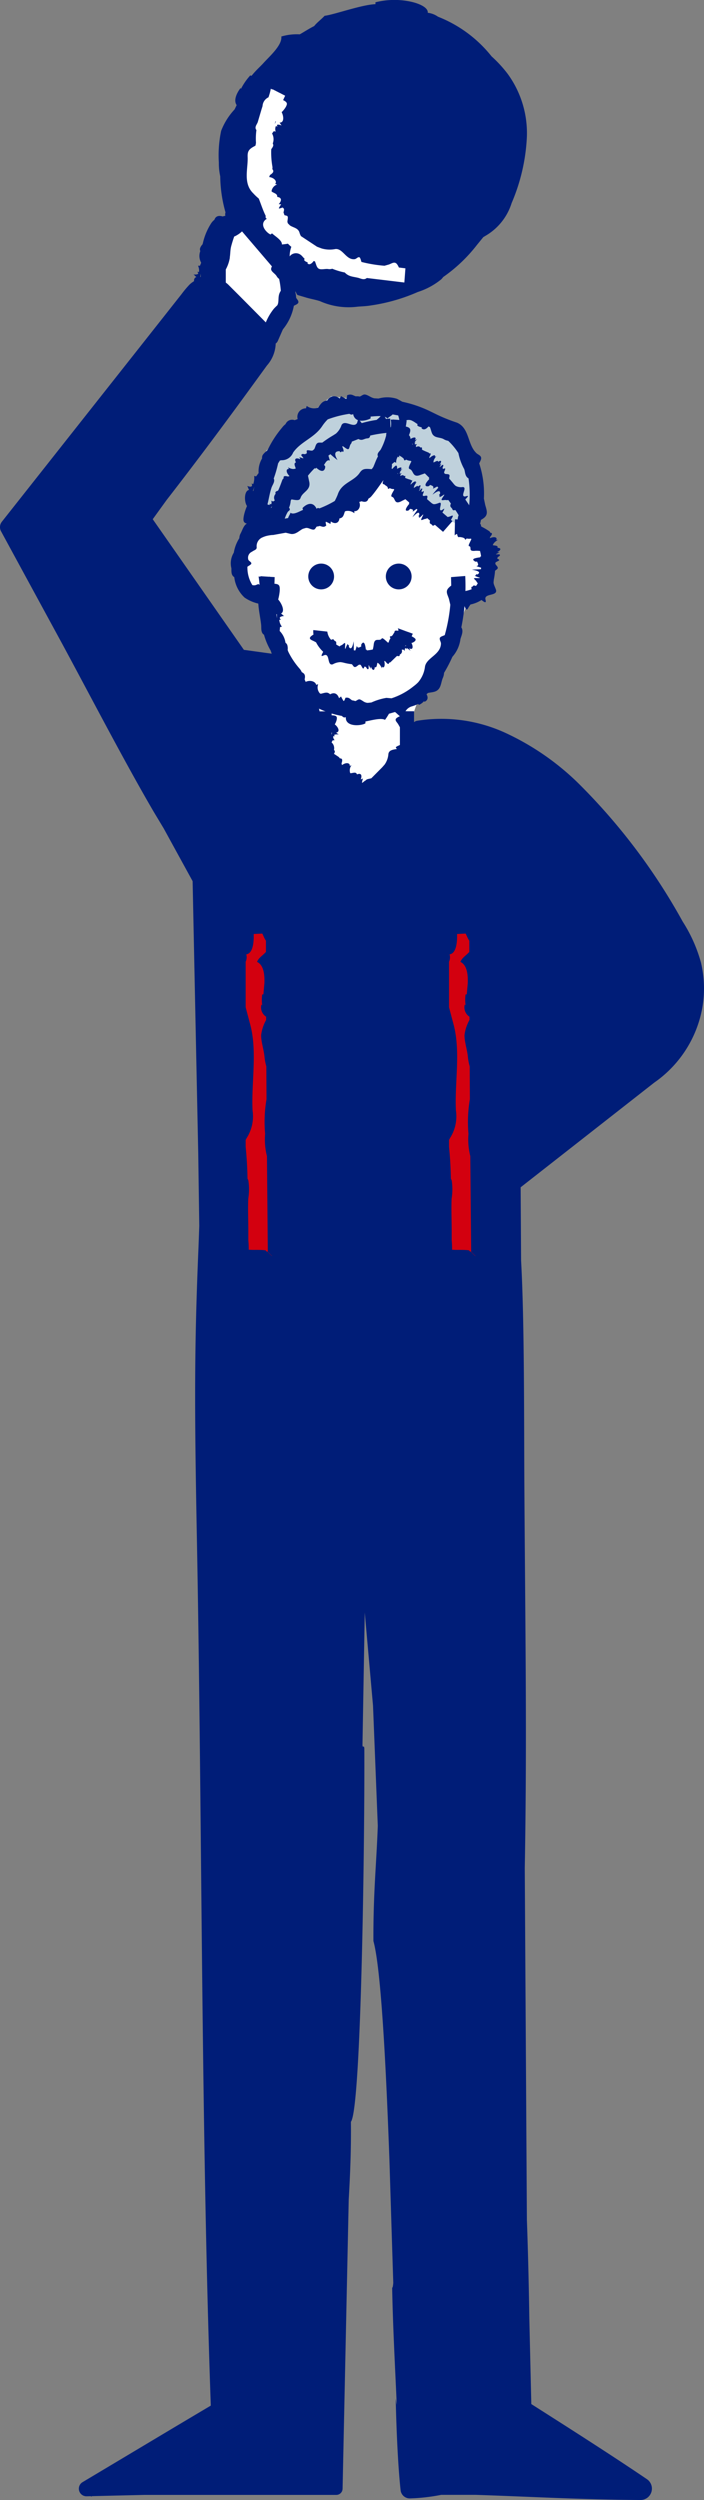 <svg xmlns="http://www.w3.org/2000/svg" width="58.106" height="206.304" viewBox="0 0 58.106 206.304">
  <rect x="0" y="0" width="58.106" height="206.304" fill="#808080" stroke="none"/>
  <g id="img_loading_03" transform="translate(0)">
    <path id="パス_108975" data-name="パス 108975" d="M171.767,151.187l-8.049,3.544-2.015-6.381-1.762-8.473-.933-4.051L157.4,135.3l.336-4.227,1.636-1.9.477-5.333,6.7-3.576L173.138,122a6.855,6.855,0,0,1,3.561,5.574c.175,3.9.939,4.751.939,4.751s.349,4.539-.939,4.376-1.414,3.414-1.414,3.414-1.645,3.944-2.7,4.184-1.538,4.088-1.538,4.088Z" transform="translate(-137.387 -87.19)" fill="#fff"/>
    <path id="パス_108976" data-name="パス 108976" d="M169.247,120.766l-5.568-.676-5.363,4.492v5.985s5.668-.071,8.99-3.6l.757-.614s4.995,4.719,7.35,4.541l.355-1.9-.841-4.349Z" transform="translate(-136.337 -87.4)" fill="#bfd1dc"/>
    <path id="パス_108977" data-name="パス 108977" d="M162.506,127.617c4.214,2.171,9.9,1.283,13.981-2.558,5.027-4.729,5.735-12.143,1.581-16.56s-11.6-4.165-16.626.565c-3.818,3.591-5.144,8.729-3.743,12.928l-1.249,3.339v5.45l4.475,1.341,1.472-3.367Z" transform="translate(-138.465 -104.196)" fill="#fff"/>
    <path id="パス_108978" data-name="パス 108978" d="M162.562,127.658a5.139,5.139,0,0,0-.449,1.647l.051-.2-.359.824a3.751,3.751,0,0,0-.379.368,4.529,4.529,0,0,0-.928,2.092l1.042-.483-.462-.068-1.258-.225-2.815-.843.464.625v-4.351a3.077,3.077,0,0,0,.332-.956v-.143l-.062.344c.128-.4.071-.747.173-1.153a10.471,10.471,0,0,1,.89-2.254.493.493,0,0,0,.047-.314l-.038-.212a36.182,36.182,0,0,1-.169-4.133,8.184,8.184,0,0,1,.6-3.82,13.369,13.369,0,0,1,.661-1.322,13.687,13.687,0,0,1,4.1-4.317c.344-.178.71-.308,1.042-.458,1.213-.464,2.222-1.1,3.354-1.427l.841-.148a2.366,2.366,0,0,1,.55.006c.4.019,1,.193,1.41.205.3-.019.605-.088.9-.1.257.051.5.1.736.16a6.026,6.026,0,0,0,1.506.588c.06-.107.184-.135.274-.19l.141.049a7.136,7.136,0,0,1,.575.6l.4.024a3.734,3.734,0,0,0,1.765,1.455c.128.152.259.3.4.462.377.394.772.631,1.129.975l.113.171a2.094,2.094,0,0,1,.184,1.641l.244.229a3.959,3.959,0,0,0,.858,2.227v.056c-.015.186-.03.362-.045.541a3.269,3.269,0,0,0-.3,1.752c-.056.291-.111.59-.173.911a11.881,11.881,0,0,1-1.739,4.391l-.248.372a7.164,7.164,0,0,0-.785.785,5.249,5.249,0,0,0-.374.5c-.687.719-1.459,1.322-2.088,2.024l-.041.026-.7.342c-.049-.032-.047-.1-.1-.122a4.686,4.686,0,0,1-1.356.794c-.064.015-.041-.118-.062-.133-.4.353-.7.319-.734-.045a5.034,5.034,0,0,1-.526.428c-.477-.216-2.317.409-3.08.616-.62-.073-1.221-.167-1.816-.282-1.059-.214-1.476-.349-1.668.039l-.736-.269a4.2,4.2,0,0,0-1.238-.3l.178.353-.039-.015.068.075.321.631.049.064.047.122c.073.152.092.235.173.27.2.058.394.115.584.171.411.133.824.193,1.232.323a5.816,5.816,0,0,0,3.142.458c.338-.026.691-.034,1.078-.1a14.836,14.836,0,0,0,3.865-1.108,5.887,5.887,0,0,0,1.942-1.05,1.784,1.784,0,0,0,.158-.186,12.7,12.7,0,0,0,2.781-2.644l.528-.648.225-.135a4.761,4.761,0,0,0,2.113-2.674,15.669,15.669,0,0,0,1.256-5.395,8.31,8.31,0,0,0-1.566-5.247,10.342,10.342,0,0,0-1.343-1.463,10.6,10.6,0,0,0-4.428-3.277,1.8,1.8,0,0,0-.841-.321c.056-.434-.747-.826-1.72-.978a6.439,6.439,0,0,0-2.584.107c-.043.056.013.1-.021.16-1.151.045-3.407.868-4.186.958-.282.3-.65.571-.862.847-.409.205-.794.458-1.191.684a4.526,4.526,0,0,0-1.521.178c.075.719-.937,1.6-1.465,2.18-.231.263-.655.627-.98,1.05a.128.128,0,0,1-.118-.021,5.107,5.107,0,0,0-.777,1.127.414.414,0,0,1-.015-.1c-.419.548-.571,1.091-.332,1.425l-.171.355a5.468,5.468,0,0,0-1.11,1.769,9.746,9.746,0,0,0-.19,2.62,4.92,4.92,0,0,0,.115,1.136,11.236,11.236,0,0,0,.567,3.4l.006-.344-.2.53a14.905,14.905,0,0,0-1.211,2.749l-.006.017a.645.645,0,0,0-.039.225c0,.359.009.761.015,1.185a8.462,8.462,0,0,0,.148,2.475l.009.026v1.765a.52.52,0,0,0,.37.5l4.473,1.339a.516.516,0,0,0,.622-.289l1.472-3.367a.471.471,0,0,0,.036-.122l0-.034a1.708,1.708,0,0,0-.156-.734Zm9.529.261c-.278.1-.55.214-.836.289l-.039-.034c.3-.062.584-.165.875-.255m-3.016.6.006.006h-.077Z" transform="translate(-138.833 -104.807)" fill="#001d78"/>
    <path id="パス_108979" data-name="パス 108979" d="M162.064,127.613A1.064,1.064,0,1,1,161,126.55a1.063,1.063,0,0,1,1.063,1.063" transform="translate(-134.492 -80.042)" fill="#001d78"/>
    <path id="パス_108980" data-name="パス 108980" d="M165.057,127.613a1.064,1.064,0,1,1-1.063-1.063,1.063,1.063,0,0,1,1.063,1.063" transform="translate(-131.084 -80.042)" fill="#001d78"/>
    <path id="パス_108981" data-name="パス 108981" d="M160.28,129.2a1.611,1.611,0,0,0,.015.374,1.084,1.084,0,0,0-.182.122c-.276.227.015.329.184.406l.21.109a2.766,2.766,0,0,0,.588.781c-.056.12-.152.282-.128.336s.214-.071.293-.073c.391-.034.16.928.637.77a1.3,1.3,0,0,1,.646-.178l.188.032a4.936,4.936,0,0,0,.738.141l.124.165c.152.184.325-.06.464-.126l.1,0a.185.185,0,0,1,.066.064c.047.071.128.261.182.252s.077-.131.113-.173a.174.174,0,0,0,.1.041c.079.1.126.265.229.15,0-.12,0-.188,0-.278l.017-.015c.047.1.086.182.139.3.009-.056.017-.122.026-.188.124.321.3.4.325.041a.1.1,0,0,0,.09.015c.073-.028.092-.216.122-.355l.026-.009c.1.068.175.1.355.464v-.154c.143.182.3-.032.184-.466l.009,0,.09.039c.2.265.287.252.308.1a.166.166,0,0,0,.124-.045l.488-.473.047-.036c.075.017.154.039.193,0a.139.139,0,0,0,.024-.111.3.3,0,0,0,.163-.4l0,0,.137-.009.113.107c0-.094-.011-.205.075-.225.015,0,.092.081.109.1-.079-.165.034-.113.3.128-.058-.077-.066-.152-.122-.227.357.218.332-.21.188-.426a.647.647,0,0,0,.28-.145c.118-.128.115-.216-.259-.409l.094-.216-.37-.135.006,0-.068-.019-.665-.246v0l-.139-.051c.017.047.086.169.026.214-.259-.053-.3.006-.3.113l-.045.071c-.062.081-.1.195-.193.25-.053.03-.184-.013-.128.12l.036.062a.854.854,0,0,0-.145.323l-.056.045-.068-.06c-.344-.317-.415-.364-.477-.261-.188.227-.58-.165-.644.507a2.583,2.583,0,0,1-.073.374,4.421,4.421,0,0,1-.486.073c-.032-.075-.06-.113-.083-.038-.088-.839-.291-.618-.385-.436l0,.158c-.09.021-.314.205-.357-.068-.051.156-.077.235-.128.389l-.124-.011c-.013-.246,0-.595-.015-.742-.109.6-.233.586-.3.565-.03-.011-.064-.079-.1-.107l.019-.1c-.017-.077-.062-.039-.1-.034l.024-.062c-.03-.09-.1.017-.218.347l-.034-.009c-.011-.173.036-.43-.011-.462s-.205.165-.289.182a.393.393,0,0,0-.148.1,2.255,2.255,0,0,1-.289-.167c.053-.282-.079-.25-.163-.336-.045-.043-.026-.152-.24-.041l-.011,0a1.222,1.222,0,0,1-.314-.68Zm7.557,1.345.073-.088.034.024Zm.364-.235-.006,0,.015,0Z" transform="translate(-134.421 -77.208)" fill="#001d78"/>
    <path id="パス_108982" data-name="パス 108982" d="M173.96,127.12l.015.7a1.434,1.434,0,0,0-.195.169c-.332.312-.083.605.013.958l.107.454a13.848,13.848,0,0,1-.46,2.507c-.148.071-.351.113-.4.222-.064.152.092.317.088.486-.041.93-1.2,1.149-1.32,1.9a2.44,2.44,0,0,1-.56,1.281,3.075,3.075,0,0,1-.387.336,5.679,5.679,0,0,1-1.816.988c-.143-.013-.287-.024-.421-.036a4.921,4.921,0,0,0-1.239.381l-.3.032a.594.594,0,0,1-.2-.043c-.143-.038-.359-.248-.5-.248-.107,0-.216.111-.327.145a1.061,1.061,0,0,0-.263-.062c-.19-.122-.255-.265-.55-.214a1.223,1.223,0,0,1-.113.259h-.051a3.049,3.049,0,0,1-.2-.368l-.165.148c-.126-.391-.406-.513-.738-.323a.462.462,0,0,0-.175-.118c-.175-.064-.387.034-.6.073l-.066-.03a.734.734,0,0,1-.141-.764l-.167.06c-.047-.259-.462-.438-.866-.248l-.009-.017-.079-.186c.088-.383-.032-.492-.235-.6a1.087,1.087,0,0,0-.171-.278,6.3,6.3,0,0,1-.939-1.4l-.056-.15a.984.984,0,0,0-.032-.415.422.422,0,0,0-.148-.186,1.716,1.716,0,0,0-.477-.967l0-.017.028-.3c.047-.019.107-.019.152-.043a1.05,1.05,0,0,1-.212-.548c.009-.026.124-.019.143-.028-.208-.154-.092-.274.263-.3-.1-.036-.171-.154-.267-.2.379-.2.019-.892-.231-1.161a4.369,4.369,0,0,0,.126-.7c.021-.413-.006-.578-.434-.6l.017-.548-.4-.026,0-.011-.073.006-.706-.045v.043l-.148-.019a9.05,9.05,0,0,1,.1.969,1.369,1.369,0,0,0-.137,1.149c.013.12.024.246.036.385.051.481.152.958.207,1.442.036.255-.032.578.152.791a.316.316,0,0,0,.088.066,5.612,5.612,0,0,0,.55,1.311l.1.287-.049.118a1.114,1.114,0,0,0,.088,1.348c.682,1.085,1.378,2.759,2.945,2.954a5.18,5.18,0,0,0,.824.045,7.436,7.436,0,0,0,1.974.642c.092.107.2.165.323.094-.064.83,1.241.74,1.613.52.015-.053,0-.1.009-.158.421-.075,1.283-.325,1.611-.131a5.024,5.024,0,0,0,.327-.507l.5-.143c.235.18.481.488.749.537a.9.9,0,0,1,.631-1,2.838,2.838,0,0,0,.52-.2.249.249,0,0,1,.075.075,1.153,1.153,0,0,0,.428-.317.332.332,0,0,1,.015.068c.265-.1.355-.327.18-.631a.705.705,0,0,0,.111-.1c.3-.071.616-.051.843-.272.248-.225.261-.655.387-.954a1.142,1.142,0,0,0,.107-.434,11.758,11.758,0,0,0,.687-1.324,2.718,2.718,0,0,0,.667-1.469c.079-.278.272-.648.079-.952l-.006-.013a17,17,0,0,0,.323-4.237Zm-14.37,3.395-.045-.325.041-.015Zm0-1.155-.009,0,.009-.03Z" transform="translate(-136.732 -79.497)" fill="#001d78"/>
    <path id="パス_108983" data-name="パス 108983" d="M166.149,132.2l.22-.026c.03.068.053.126.081.188.154.3.216.043.312-.1l.12-.175a2.693,2.693,0,0,0,.911-.372c.1.079.255.2.317.182.088-.028-.013-.237,0-.323.036-.4,1.035-.19.875-.708-.1-.284-.22-.471-.193-.659l.019-.186a5.439,5.439,0,0,0,.1-.719l.16-.122c.184-.148-.071-.3-.133-.436l0-.1a.208.208,0,0,1,.066-.062c.071-.047.265-.109.25-.173-.009-.043-.13-.081-.171-.12a.185.185,0,0,0,.041-.1c.1-.081.265-.133.15-.242l-.278.006-.015-.019.289-.15c-.056-.009-.124-.017-.19-.026.317-.137.383-.334.026-.351a.1.1,0,0,0,.009-.1c-.041-.079-.235-.088-.376-.107l-.011-.028c.058-.115.077-.195.419-.426l-.152.013c.145-.173-.1-.329-.511-.139v-.009l.021-.1c.222-.255.169-.342.015-.338a.218.218,0,0,0-.077-.126,5.313,5.313,0,0,0-.631-.374l-.053-.036c-.006-.079-.015-.165-.062-.195a.141.141,0,0,0-.118.015.307.307,0,0,0-.443-.019l-.006,0-.058-.124.06-.145c-.09.028-.188.079-.237.009a.962.962,0,0,1,.049-.135c-.126.135-.118.009.013-.325-.051.081-.118.115-.167.192.073-.409-.312-.233-.458-.017a.6.6,0,0,0-.227-.21c-.152-.064-.231-.03-.282.387l-.218-.017-.009.4,0,0,0,.071-.015.708h0l0,.148c.049-.03.139-.135.2-.1.045.263.116.276.214.235l.081.017a.729.729,0,0,1,.3.088c.049.032.045.178.148.075.011-.015.03-.036.045-.058a.756.756,0,0,0,.338.013l.051.038-.036.086c-.208.424-.227.479-.139.5.25.09-.141.458.513.381a2.385,2.385,0,0,1,.374.015,3.638,3.638,0,0,1,.088.441c-.077.032-.115.06-.041.079-.843.1-.62.24-.439.361l.158,0c.021.1.2.323-.068.374.156.051.235.075.391.124l-.009.126c-.246.021-.6.015-.742.047.605.088.595.212.575.276-.009.03-.077.068-.1.109l-.107-.015c-.075.024-.034.064-.028.1l-.062-.017c-.09.032.024.1.359.195l-.009.034c-.175.019-.43-.019-.458.026s.175.182.2.259a.444.444,0,0,0,.109.139,1.327,1.327,0,0,1-.152.233c-.252-.1-.214,0-.291.053-.034.03-.13-.034-.068.205l0,.011a3.452,3.452,0,0,1-.967.21Zm.648-6.911-.109-.039.011-.043Zm-.346-.257v.006l-.009-.013Z" transform="translate(-128.051 -82.204)" fill="#001d78"/>
    <path id="パス_108984" data-name="パス 108984" d="M159.944,135.079l-.507-.073c-.024-.077-.043-.145-.064-.216-.1-.357-.24-.143-.428-.118a.482.482,0,0,1-.227-.013,2.757,2.757,0,0,1-.406-1.514c.115-.086.3-.167.321-.257.03-.118-.2-.212-.242-.314a.538.538,0,0,1,.3-.667c.212-.156.417-.156.383-.406a.785.785,0,0,1,.409-.744,2.716,2.716,0,0,1,.321-.13,2.952,2.952,0,0,1,.556-.1l.047,0,.026,0,1.04-.188.366.088c.432.109.732-.252,1.052-.411l.248-.071a.52.52,0,0,1,.18.015c.135.034.376.163.5.115.09-.032.143-.171.216-.246a.822.822,0,0,0,.237-.047c.2.032.338.16.548-.041a1.386,1.386,0,0,1-.051-.278l.039-.03c.115.062.233.107.355.186a2,2,0,0,0,.034-.212c.323.246.669.16.712-.252a.418.418,0,0,0,.193-.068c.152-.1.188-.325.257-.5l.056-.03a.834.834,0,0,1,.723.175c0-.064,0-.124,0-.18.278.062.584-.329.406-.751l.017-.006.175-.051c.355.116.5,0,.565-.218a.841.841,0,0,0,.24-.19c.327-.383.622-.813.924-1.238l.086-.116a.76.76,0,0,0,.306-.214.376.376,0,0,0,.06-.205,1.124,1.124,0,0,0,.321-.881l.009-.013a2.122,2.122,0,0,0,.2-.169,1.067,1.067,0,0,0,.143.066.814.814,0,0,1,.133-.5c.019-.013.109.056.131.062-.081-.22.066-.246.381-.073-.062-.081-.068-.21-.133-.293.426.036.428-.712.259-1.016a1.908,1.908,0,0,0,.323-.554c.13-.353.107-.528-.3-.616a5.053,5.053,0,0,0,.071-.5l-.394-.028,0-.011-.073.006-.706-.047,0,.021-.145-.017a1.631,1.631,0,0,1,.015.627.793.793,0,0,0-.389.7c-.024.079-.047.16-.073.25a5.1,5.1,0,0,1-.376.9c-.1.148-.28.272-.255.475a.37.37,0,0,0,.032.083c-.156.276-.257.584-.391.888l-.126.171-.109-.006c-.524-.049-.678.011-.886.308-.479.719-1.5.809-1.814,1.8a5.394,5.394,0,0,1-.244.524,8.223,8.223,0,0,1-1.266.612c-.1-.043-.18-.053-.227.045-.349-.759-.965-.3-1.166-.073,0,.053.03.1.039.152-.257.1-.791.441-1.031.233-.056.173-.15.27-.2.441l-.351.062a3.917,3.917,0,0,0-.464-.665c.019.618-.329.691-.526.714l-.068,0,.073,0a2.175,2.175,0,0,0-.4-.038.337.337,0,0,1-.032-.1.68.68,0,0,0-.434.083l.009-.071c-.24-.021-.381.16-.312.509l-.113.043c-.263-.068-.545-.212-.8-.071s-.361.548-.5.8a.859.859,0,0,0-.107.394,3.188,3.188,0,0,0-.456,1.194,1.676,1.676,0,0,0-.2,1.286c.011.22-.043.558.227.729l.011.006a2.723,2.723,0,0,0,.851,1.686,3.286,3.286,0,0,0,1.737.575Zm10.71-11.211a2.674,2.674,0,0,0,.113-.252l.041.009a2.447,2.447,0,0,1-.154.244m.5-.851h-.006l.017-.021Z" transform="translate(-137.891 -86.379)" fill="#001d78"/>
    <path id="パス_108985" data-name="パス 108985" d="M168.654,127.353l-.122-.107c.039-.062.068-.116.1-.175.154-.289-.06-.143-.2-.1a1.577,1.577,0,0,1-.171.045l-.436-.376a1.38,1.38,0,0,0,.158-.3c-.009-.047-.171.1-.233.116-.332.081.169-.751-.2-.607-.225.086-.4.137-.507.083-.038-.019-.071-.045-.107-.066l-.376-.325c.011-.062.019-.12.028-.178.028-.2-.218-.068-.332-.086l-.053-.045a.184.184,0,0,1,.009-.079c.021-.075.107-.252.073-.267s-.122.06-.167.075a.1.1,0,0,0-.017-.079c.032-.109.128-.25,0-.216-.079.088-.133.135-.195.2l-.019,0c.051-.092.088-.171.152-.276-.045.032-.094.075-.145.118.182-.289.184-.426-.088-.2,0-.03,0-.051-.021-.058-.047-.019-.193.092-.306.16l-.013-.013c.021-.1.019-.167.252-.5-.041.034-.079.066-.116.094.1-.19-.088-.16-.4.156v-.006a.592.592,0,0,1,.011-.083c.169-.278.145-.321.023-.259a.072.072,0,0,0-.049-.064,2.516,2.516,0,0,1-.411-.141c-.013,0-.019-.015-.03-.024.015-.064.034-.133.009-.15s-.049,0-.088.021c-.045-.077-.113-.126-.312-.013l0,0c0-.036.006-.073.009-.109.034-.041.073-.079.1-.12-.073.019-.165.056-.167-.011a1.36,1.36,0,0,1,.1-.111c-.145.1-.081-.006.158-.272-.071.062-.128.086-.2.143.242-.329-.068-.235-.272-.1a.461.461,0,0,0-.015-.225c-.045-.092-.1-.088-.381.227l-.1-.083-.257.3v-.006l-.045.056-.464.535.006.006-.1.111c.079.021.2-.024.229.041-.111.242-.051.3.053.3l.064.049c.073.068.177.1.231.195.03.047-.009.184.12.116.015-.009.038-.028.06-.043a.546.546,0,0,0,.321.077l.047.043-.043.079c-.237.4-.244.49-.124.528.272.086.139.678.755.355.122-.064.225-.113.334-.165l.317.274c-.034.073-.045.118.021.079-.541.644-.235.65-.051.556.038-.038.068-.079.1-.118.079.034.332.019.2.252.126-.1.205-.141.327-.246l.079.068c-.133.205-.347.488-.406.622.419-.443.5-.383.541-.336.017.021.006.1.026.137-.021.028-.043.056-.066.083-.019.075.039.058.073.071l-.047.045c-.015.094.1.028.336-.227l.023.021c-.068.16-.2.374-.167.426s.244-.081.327-.081a.375.375,0,0,0,.167-.062l.231.2c-.083.267.056.257.148.336.045.039.047.16.244.017l.009-.006.674.582Zm-4.485-3.887-.056-.047.026-.034Zm-.1-.276,0,.006,0-.013Z" transform="translate(-131.312 -84.349)" fill="#001d78"/>
    <path id="パス_108986" data-name="パス 108986" d="M168.752,121.11l-.349.036a1.23,1.23,0,0,0-.1-.19c-.188-.3-.319-.036-.471.1l-.2.169a9.011,9.011,0,0,0-1.226.265c-.088-.107-.188-.272-.257-.276-.092,0-.086.212-.145.289-.293.415-1-.334-1.266.15a1.612,1.612,0,0,1-.46.7l-.225.145a8.73,8.73,0,0,0-.9.6c-.09,0-.178,0-.259,0-.3.006-.293.368-.413.545l-.116.1a.244.244,0,0,1-.118.017c-.1,0-.314-.068-.366-.009-.038.041,0,.165-.006.233a.292.292,0,0,0-.131.068c-.145,0-.3-.083-.329.1a2.119,2.119,0,0,1,.175.218l-.009.028-.325-.1.088.173c-.325-.143-.548-.071-.364.261a.15.15,0,0,0-.1.071c-.054.092.032.27.077.415l-.024.03c-.145.03-.24.073-.612-.107l.079.137c-.242-.043-.276.265.047.582l-.009,0-.113.038c-.329-.09-.4-.013-.359.145a.318.318,0,0,0-.113.135c-.1.27-.2.55-.319.821l-.043.068c-.083.028-.169.053-.2.116a.173.173,0,0,0,.011.137.466.466,0,0,0-.075.545l0,.009-.139.083-.143-.066c.015.109.051.233-.034.3-.017,0-.111-.056-.133-.062.113.156-.017.145-.334-.021.073.064.094.145.163.21-.4-.109-.3.362-.141.575a.918.918,0,0,0-.28.261c-.116.18-.107.28.284.434l-.092.27.376.118-.006,0,.071.017.676.21,0-.013.139.047c.009-.126-.056-.284.015-.387.293-.043.342-.184.353-.355.017-.045.036-.092.058-.143a2.607,2.607,0,0,1,.24-.535c.06-.086.227-.135.15-.285a.375.375,0,0,0-.047-.064,1.672,1.672,0,0,0,.139-.573l.06-.111.1.013c.486.09.593.047.665-.165.173-.492.9-.612.691-1.373-.032-.158-.062-.293-.09-.434a7.343,7.343,0,0,1,.543-.607c.086.024.145.021.124-.064.618.567.768.124.757-.1l-.1-.12c.1-.12.242-.481.486-.349-.049-.165-.075-.255-.122-.415l.165-.118a6.425,6.425,0,0,0,.588.488c-.319-.524-.158-.648-.062-.7.045-.026.143-.019.214-.047l.064.086c.092.028.118-.043.167-.086l.026.062c.122.024.124-.118-.024-.434l.051-.028c.171.1.355.28.456.242s.107-.319.2-.419a.359.359,0,0,0,.086-.2l.548-.216c.282.154.419.006.646-.041.109-.028.278.024.323-.233l0-.011a10.418,10.418,0,0,1,1.69-.246Zm-9.739,7.23-.068.141-.041-.015Zm-.357.443.006,0-.015.009Z" transform="translate(-136.55 -86.573)" fill="#001d78"/>
    <path id="パス_108987" data-name="パス 108987" d="M176.872,131.146l.171-.779a1.4,1.4,0,0,0,.235-.15c.4-.3.218-.687.111-1.091l-.107-.515a7.857,7.857,0,0,0-.387-2.9c.068-.158.192-.338.156-.49-.051-.205-.306-.246-.428-.4-.7-.71-.535-2.038-1.566-2.475a13.91,13.91,0,0,1-1.621-.648l-.554-.27a9.875,9.875,0,0,0-2.053-.742l.045.011-.332-.079c-.148-.09-.3-.167-.434-.237a2.618,2.618,0,0,0-1.521-.024l-.347-.019a.991.991,0,0,1-.225-.075c-.158-.068-.419-.252-.6-.24-.131.011-.255.13-.379.173a.977.977,0,0,0-.323-.019c-.246-.077-.372-.235-.723-.088a.947.947,0,0,1-.043.284l-.058.021c-.126-.094-.259-.141-.389-.24-.045.066-.083.141-.124.216a.62.62,0,0,0-1.014.154.76.76,0,0,0-.267.062c-.231.1-.351.334-.492.52l-.083.03a1.029,1.029,0,0,1-.864-.169c-.019.071-.041.137-.056.2a.7.7,0,0,0-.689.883l-.021.011-.229.083a.586.586,0,0,0-.749.323,1.545,1.545,0,0,0-.293.3,8.4,8.4,0,0,0-1.14,1.745l-.1.163a1.275,1.275,0,0,0-.355.346.485.485,0,0,0-.049.276,2.089,2.089,0,0,0-.287,1.2l-.006.017-.2.27c-.058-.006-.1-.039-.156-.039a1.65,1.65,0,0,1-.077.663c-.017.021-.12-.039-.139-.039.111.255-.032.327-.368.2.075.083.092.242.163.329-.426.066-.415.99-.175,1.33a4.148,4.148,0,0,0-.25.753c-.092.46-.071.659.344.719l-.066.607.394.021,0,.013.071-.009.708.038,0-.038.148.017a4.468,4.468,0,0,1-.017-.9,1.292,1.292,0,0,0,.31-1.044,1.545,1.545,0,0,1,.056-.355c.109-.432.175-.877.312-1.3.066-.229.259-.447.231-.691a.443.443,0,0,0-.036-.1,9.345,9.345,0,0,0,.361-1.251l.15-.237.12-.024a1,1,0,0,0,.971-.633c.637-.92,1.756-1.2,2.408-2.195a3.528,3.528,0,0,1,.449-.543,8.757,8.757,0,0,1,1.786-.458c.109.066.212.1.308.013.154.806,1.089.552,1.437.372.015-.053,0-.1.011-.158.359-.019,1.172-.139,1.382.163.143-.148.3-.2.43-.34l.46.083c.079.231.124.535.175.721l.083.021a.33.33,0,0,0,.024.077.608.608,0,0,1,.911-.355c.107.045.255.163.406.252a.443.443,0,0,1-.026.1c.1.124.257.124.394.182-.013.015-.028.028-.049.049.152.169.355.135.586-.141l.116.062c.12.272.128.571.332.71.188.171.567.139.806.282a1,1,0,0,0,.372.135,5.578,5.578,0,0,1,.841,1.012,4.561,4.561,0,0,0,.477,1.318c.09.235.051.59.347.764l.011.009a9.17,9.17,0,0,1-.263,3.878Zm-18.532-3.512-.083.351h-.043Zm-.439,1.2.009,0-.021.03Z" transform="translate(-137.343 -87.47)" fill="#001d78"/>
    <path id="パス_108988" data-name="パス 108988" d="M169.863,128.115l-.107-.182c.054-.051.1-.1.145-.143.229-.244-.034-.2-.193-.22l-.19-.036c-.124-.22-.274-.421-.411-.631.086-.1.22-.227.218-.27,0-.06-.2.034-.272.026-.374-.043.263-.787-.167-.779a.916.916,0,0,1-.58-.1l-.118-.111q-.2-.253-.417-.494l.034-.193c.032-.22-.246-.148-.379-.195l-.062-.066a.18.18,0,0,1,0-.088c.024-.079.116-.259.075-.284s-.137.036-.188.041a.149.149,0,0,0-.024-.094c.032-.116.137-.257-.009-.246-.09.075-.143.12-.212.18l-.021,0c.051-.094.094-.171.154-.278l-.158.1c.19-.284.18-.443-.12-.25,0-.034,0-.06-.028-.073-.056-.03-.214.064-.34.12l-.017-.017c.015-.113,0-.184.242-.516l-.126.083c.094-.2-.122-.2-.453.1v-.006l0-.092c.165-.287.126-.338-.006-.287a.115.115,0,0,0-.068-.081c-.169-.068-.34-.137-.5-.22l-.038-.03c.006-.071.017-.145-.019-.169s-.058-.006-.1.013c-.066-.092-.158-.154-.37-.045l0,0-.011-.122.094-.126c-.081.015-.182.047-.2-.028a1.258,1.258,0,0,1,.088-.116c-.148.1-.1-.013.128-.293-.071.064-.135.083-.2.145.212-.355-.143-.274-.351-.128a.535.535,0,0,0-.079-.257c-.083-.107-.15-.1-.391.24l-.15-.1-.212.334v-.006l-.036.062-.379.6.009,0-.081.122c.081.015.207-.036.252.03-.071.261,0,.314.122.323l.079.053a1.314,1.314,0,0,1,.293.212c.043.051.019.2.152.13l.06-.043a.793.793,0,0,0,.372.1l.06.049-.039.083c-.216.421-.214.511-.077.56.312.122.2.738.86.473.137-.047.248-.086.366-.128l.364.361c-.036.073-.047.12.026.09-.59.6-.263.661-.058.6l.115-.1c.088.053.368.092.216.319.148-.075.22-.113.366-.188l.083.1c-.154.19-.4.443-.477.573.483-.376.573-.287.612-.225.017.028,0,.107.015.156l-.079.073c-.026.075.036.073.075.1l-.056.036c-.026.1.1.058.383-.148l.024.028c-.088.156-.255.349-.222.413s.272-.015.361.013a.325.325,0,0,0,.184-.011l.22.3c-.126.259.017.3.1.419.041.06.019.19.255.113l.009,0c.207.293.374.612.563.918Zm-5.069-5.726-.077-.058.024-.036Zm-.186-.317,0,.006v-.013Z" transform="translate(-130.702 -85.688)" fill="#001d78"/>
    <path id="パス_108989" data-name="パス 108989" d="M167.411,132.246v.411a1.437,1.437,0,0,0-.2.1c-.319.186-.068.357.053.554l.145.255v1.465c-.124.064-.308.122-.329.192-.03.1.188.165.242.259a.381.381,0,0,1,.051.2l.2-.488c-.3.285-1.04.077-1.114.58a1.723,1.723,0,0,1-.31.871l-.207.235-.894.9-.278.062c-.317.077-.312.441-.443.657l-.126.128a.3.3,0,0,1-.128.036l-.248,0,1.241-.026a.2.2,0,0,0-.047-.141c-.053-.038-.182,0-.257-.011a.363.363,0,0,0-.088-.145c-.019-.16.06-.321-.148-.364a2.172,2.172,0,0,1-.218.175l-.032-.013c.028-.113.041-.216.081-.34l-.182.079c.131-.338.041-.565-.308-.415a.221.221,0,0,0-.079-.116c-.1-.068-.293,0-.453.019l-.032-.03a.692.692,0,0,1,.113-.633c-.053.024-.1.043-.15.062.047-.24-.274-.342-.64-.071l0-.011-.036-.13c.116-.329.041-.419-.139-.415a.415.415,0,0,0-.139-.148c-.2-.135-.411-.27-.625-.411l.27.618c-.011-.09-.024-.188-.036-.287l0-.1a.415.415,0,0,0,.12-.235.221.221,0,0,0-.075-.135.622.622,0,0,0-.195-.616v-.011l.088-.165.158-.006c-.064-.107-.15-.223-.1-.336.013-.015.124,0,.145,0-.171-.109-.049-.165.31-.145-.094-.032-.148-.107-.24-.141.411-.086.133-.524-.1-.685a1.336,1.336,0,0,0,.163-.4c.038-.242,0-.34-.421-.353v-.323h-.4l0-.006-.071.006H160.6v.021l-.148,0c.032.19.145.342.116.5a.494.494,0,0,0-.192.607c0,.064,0,.131,0,.205a6.125,6.125,0,0,1,.006.768c-.015.135-.145.291-.009.421a.31.31,0,0,0,.071.045,2.623,2.623,0,0,0,.152.742v.163l-.09.047c-.314.148-.447.257-.483.419a.369.369,0,0,0,.036.246l.314.554a.509.509,0,0,0,.163.148c.567.37.74,1.258,1.653,1.221l.5,0,.783.723c-.013.094,0,.163.094.15-.451.526-.141.8.135.873l.992.27a.453.453,0,0,0,.548-.3.543.543,0,0,0,.028-.165l-.107-.116c.133-.167.332-.616.616-.533-.064-.165-.06-.28-.128-.436l.188-.188a3.85,3.85,0,0,0,.7.342c-.383-.483-.2-.674-.09-.772.051-.045.171-.075.257-.133a.463.463,0,0,1,.081.066c.111-.013.135-.107.186-.18.011.017.024.034.036.058.15-.034.135-.195-.086-.468l.054-.053c.214.021.464.126.582.03s.077-.391.152-.545a.5.5,0,0,0,.045-.263l.55-.55a.785.785,0,0,0,.205-.036l.186-.451a1.434,1.434,0,0,0,.038-.67c0-.152.092-.359-.148-.5l-.011-.006v-2.263Zm-5.645,1.959v-.186l.041-.006Zm.141-.657-.006,0,.009-.017Z" transform="translate(-134.402 -73.555)" fill="#001d78"/>
    <path id="パス_108990" data-name="パス 108990" d="M170.956,146.94l-3.544-.479-7.82-11.388,9.739-13.506a1.6,1.6,0,0,0-.156-2.049l-3.157-3.208a1.591,1.591,0,0,0-2.385.128l-15.255,19.311,15.835,29.039,1.818,126.5-11.223,6.323h20.611l1.728-81.6h1.144l3.23,81.6h19l-9.8-6.528-.612-101.1,11.752-9.206a8.765,8.765,0,0,0,2.325-11.1c-4.244-7.707-12.271-19.086-22.017-17.426l-.849,3.018-3.6,2.721-3.348-3.1-.995-4.52Z" transform="translate(-147.658 -92.25)" fill="#001d78"/>
    <path id="パス_108991" data-name="パス 108991" d="M171,147.893l2.225,3.249-.1-.235.992,4.52a.656.656,0,0,0,.195.338l3.348,3.1a.654.654,0,0,0,.836.043l1.532-1.157c.633-.426,1.324-.888,2.16-1.45a.662.662,0,0,0,.259-.34l.028-.079c.09-.267.216-.637.344-1.02.216-.665.43-1.322.635-1.961l-.74.667a13.077,13.077,0,0,1,8.077,1.782,28.075,28.075,0,0,1,6.915,5.91,57.335,57.335,0,0,1,5.45,7.638A14.114,14.114,0,0,1,204.66,172a7.962,7.962,0,0,1,.246,3.315,8.316,8.316,0,0,1-3.4,5.608l-11.414,8.939a.662.662,0,0,0-.25.518l.156,25.7c-.109,2.34-.282,4.5-.287,7.176-.006,3.632.225,6.12.3,9.626.391,18.607-.468,34.562-.011,52.215.053,2.195.109,4.334.16,6.389v.032a.933.933,0,0,0,.421.751l9.893,6.381.428-1.414c-4.066.032-8.393.064-13.005.1l-5.993.011.663.637-.235-5.664-1.867-47.2c-.066-3.025-.135-6.041-.2-8.932-.16-6.977-.5-13.544-.834-19.805v-.021a.746.746,0,0,0-.753-.7c-.4,0-.772.009-1.144.015h-.017a.732.732,0,0,0-.723.723c-.028,2.768-.056,5.418-.083,8.047l-.143,6.736c-.051,1.452-.1,2.9-.156,4.34-.135,3.1-.43,7.987-.49,11.339-.045,2.413.021,4.888.011,7.268-.06,2.1-.12,4.143-.175,6.1-.2,4.541-.413,6.441-.447,13.232a8.816,8.816,0,0,1,.244,1.538c0,.4-.009.806-.011,1.208-.145,2.083-.306,4.376-.443,6.359.043,1.048.081,2.034.12,3.007-.293,3.283-.513,7.97-.565,12.415l1.149-1.125c-2.317.021-4.556.088-6.511.205l-5.057-.032c-3.388.013-6.222.115-9.042.22l.37,1.414c.826-.5,1.647-1.007,2.486-1.519l1.44-.811c2.734-1.476,5.131-2.781,7.352-3.9a.8.8,0,0,0,.436-.687l0-.079c.049-1.617.131-3.121.265-4.578-.064-.864-.124-1.7-.184-2.515.139-4.817-.167-16.222-.659-19.281,0-.154,0-.289,0-.443,0-1.489.006-2.883.009-4.3.248-5.153.2-9.506,0-14.3-.03-2.409-.06-4.888-.092-7.551q-.347-18.568-.712-38.218c-.017-1.166-.034-2.364-.051-3.553.015-2.9.038-5.807-.009-8.828-.03-1.887-.083-3.51-.145-5-.066-6.111-.154-12.222-.338-17.927v-.032a.71.71,0,0,0-.094-.327c-.89-1.549-1.722-2.992-2.537-4.409l-.182-.334q-1.431-2.718-2.866-5.442c-.051-.2.135.024.028-.276-1.953-3.452-4.085-7.183-6.094-10.969-.233-.453.141,0,.109-.1-2.1-3.506-3-5.407-2.338-4.935-.389-.59-1.07-1.75-1.658-2.734l-.1,1.215c.486-.672.9-1.245,1.183-1.643,1.147-1.123,4.2-4.937,7.416-9.08,1.594-2.083,3.241-4.237,4.721-6.169.691-.92,1.345-1.786,1.932-2.565a.614.614,0,0,1,.513-.175.692.692,0,0,1,.248.081.794.794,0,0,1,.109.077l.212.2,2.6,2.717.312.329a.536.536,0,0,1,.1.152.6.6,0,0,1,.047.351c-.036.15-.024.15-.2.387l-.558.755q-2.224,3.032-4.458,6.075l-4.693,6.52-.009.011a1.058,1.058,0,0,0-.006,1.219c1.9,2.7,2.873,3.91,3.258,4.008l4.907,7.142a.65.65,0,0,0,.451.278l3.061.368.195-.344.24.034c-.1-.034-.128-.06-.205-.092l.351-.616-.826-.126a1.252,1.252,0,0,1,.248-.1l-2.89-.4.445.274c-2.935-4.207-5.422-7.771-7.906-11.328l-.006.625,1.373-1.9c2.171-2.794,4.374-5.739,6.6-8.789q.834-1.145,1.677-2.306a2.876,2.876,0,0,0,.721-1.728,2.466,2.466,0,0,0-.811-1.827l-2.053-2.071-1.061-1.061a2.345,2.345,0,0,0-3.174,0,8.3,8.3,0,0,0-.661.787q-.571.722-1.157,1.467l-2.46,3.117L148.195,135.7a.72.72,0,0,0-.066.789q2.512,4.623,5.033,9.258c2.4,4.441,5.084,9.626,7.534,13.831.314.526.578.963.858,1.429q1.229,2.243,2.464,4.494l-.081-.306c.154,7.5.31,15.005.466,22.577l.086,6.036c-.021.6-.043,1.209-.064,1.763-.342,8.109-.342,13.024-.135,23.906.445,23.5.34,49.223,1.17,72.221l.486-.843-3.348,1.991-7.717,4.612-.028.017a.627.627,0,0,0,.338,1.164c1.649-.041,3.2-.077,4.753-.113H175.8a.519.519,0,0,0,.518-.507l.507-23.876c.12-2.047.205-4.145.18-6.406.866-1.1,1.144-23.52,1.108-30.827-.047-.319-.1.036-.154-.233.086-4.928.231-13.444.349-20.25l-.776.762c.4,0,.794,0,1.144,0l-.779-.749c.143,3.874.229,7.039.214,8.851.235,2.652.518,5.835.719,8.1l.394,9.921c-.115,3.236-.379,5.5-.361,9.51.712,2.575,1.11,12.361,1.318,17.955.079,2.518.2,6.464.321,10.257-.024.252-.053.419-.092.385.062,3.3.233,6.37.379,9.668-.024-.107-.049-.248-.088-.524.071,3.037.205,5.677.394,7.471l.011.1a.761.761,0,0,0,.8.68,15.643,15.643,0,0,0,2.55-.293H187.3c4.768.156,8.4.385,13.6.426a.941.941,0,0,0,.539-1.718l-.015-.011-.766-.516c-2.913-1.951-6.015-3.923-9.11-5.893l.357.661c-.058-2.545-.118-5.082-.175-7.566-.053-3.529-.122-5.874-.2-8.081l-.175-29.013c.193-10.723.038-19.938-.032-31.394-.034-5.662.009-13.433-.261-18.556l-.011-.2-.038-6.289-.2.409,11.232-8.8a9.586,9.586,0,0,0,3.961-6.154,9.229,9.229,0,0,0-.109-3.75,12.238,12.238,0,0,0-1.506-3.378,50.168,50.168,0,0,0-8.663-11.465,21.467,21.467,0,0,0-6-4.124,12.647,12.647,0,0,0-7.264-.984.521.521,0,0,0-.413.37l-.849,3.016.186-.272-3.6,2.721.661.034-3.345-3.1.152.267-.992-4.518a.556.556,0,0,0-.083-.188l-2.573-3.574Zm-19.283-7.69-2.383-4.372-.062.717,1.238-1.568.165-.139-1.38,1.726.064-.749Zm9.765-18.881-.039.036.394-.481Z" transform="translate(-148.042 -92.646)" fill="#001d78"/>
    <rect id="長方形_10582" data-name="長方形 10582" width="2.704" height="27.401" transform="translate(19.754 76.25)" fill="#d3000f"/>
    <path id="パス_108992" data-name="パス 108992" d="M161.11,168.8l.017-1.467a.983.983,0,0,0,.15-.22,4.046,4.046,0,0,0-.011-2.019l-.1-1.007.053-5.264c.111-.165.276-.284.3-.535a5.61,5.61,0,0,0-.2-1.044c-.244-1.9.661-3.091.353-4.95a20.465,20.465,0,0,1-.361-3.132c-.006-.37-.011-.751-.015-1.129l.009-4.556c.053-.291.1-.578.154-.853a5.546,5.546,0,0,0-.019-1.686l-.026-.2a.678.678,0,0,0-.759-.586c-.376.049-.74.109-1.1.133h-.64a2.733,2.733,0,0,1-.411-.064l-.556-.16a.6.6,0,0,0-.74.409l-.139.471a1.818,1.818,0,0,0-.09.518,5.287,5.287,0,0,0,.167.689,4.2,4.2,0,0,0-.047.578,2.242,2.242,0,0,0-.167,1.253c.118.017.186.1.278.145l.013.116c-.1.2-.188.415-.308.6.056.1.12.193.184.285a1.7,1.7,0,0,0-.1,1.795,2.5,2.5,0,0,0-.03.477,3.847,3.847,0,0,0,.321,1.134v.156a1.84,1.84,0,0,1-.541,1.221l.148.24a1.842,1.842,0,0,0,.381,1.827l0,.041c-.024.141-.047.274-.071.409a1.511,1.511,0,0,0-.21,1.354,4.939,4.939,0,0,0-.017.717q.08,1.758.163,3.621l0,.336a3.67,3.67,0,0,0-.118.836,1.783,1.783,0,0,0,.073.475,6.417,6.417,0,0,0,.195,2.18v.036l-.088.582c-.051.019-.107-.009-.156.021a4.209,4.209,0,0,1,.1,1.189c-.013.049-.122-.006-.145,0,.171.387.049.586-.31.516.094.107.148.372.24.494-.408.3-.133,1.852.1,2.424-.058.376-.111.753-.143,1.132a.976.976,0,0,0,.892,1.048l.034,0,.131,0,.381.015c1.119.013,1.589-.109,1.448-.481l1.309-.124-.278-.28.03,0-.077-.051-.5-.5-.068-.006-.086-.1c-.554-.064-.954-.006-1.457-.053a2.718,2.718,0,0,0-.706-.212l.742.744a6.648,6.648,0,0,0,0-1.3c0-.227,0-.462,0-.725,0-.9-.041-1.81-.006-2.714a4.858,4.858,0,0,0,.009-1.493.793.793,0,0,0-.071-.156c-.013-.875-.064-1.745-.152-2.625v-.573l.09-.167a3.325,3.325,0,0,0,.479-2.263c-.111-2.351.421-4.935-.225-7.213-.122-.46-.231-.877-.344-1.3v-3.765a.842.842,0,0,0,.047-.605c.708-.09.68-1.606.539-2.494l-1.1,1.1a3.442,3.442,0,0,0,.428-.088c.03-.051,0-.1.021-.158.545-.017,1.559-.118,2.254-.066l-.789-.789a1.653,1.653,0,0,1-.126.6c.16.248.24.548.4.766l0,.926c-.244.287-.595.468-.734.824.61.289.62,1.209.61,1.726-.021.229-.053.595-.083.941a.137.137,0,0,1-.1.017,3.209,3.209,0,0,0,0,.894.264.264,0,0,1-.064-.06.911.911,0,0,0,.387,1.007v.267a3.423,3.423,0,0,0-.411,1.243c-.011.541.22,1.2.276,1.784a4.261,4.261,0,0,0,.152.8l.015,2.708a11.167,11.167,0,0,0-.116,2.856,5.663,5.663,0,0,0,.141,1.807l.011.023.071,7.906Zm-3.82-4.68v.661l-.041.021Zm-.141,2.321.006,0-.009.058Z" transform="translate(-138.19 -64.685)" fill="#001d78"/>
    <rect id="長方形_10583" data-name="長方形 10583" width="2.704" height="27.401" transform="translate(36.547 76.25)" fill="#d3000f"/>
    <path id="パス_108993" data-name="パス 108993" d="M168.961,168.8l.017-1.467a.986.986,0,0,0,.15-.22,4.046,4.046,0,0,0-.011-2.019l-.1-1.007.053-5.264c.111-.165.276-.284.3-.535a5.8,5.8,0,0,0-.205-1.044c-.244-1.9.661-3.091.353-4.95a20.467,20.467,0,0,1-.362-3.132c-.006-.37-.011-.751-.017-1.129l.011-4.556c.053-.291.1-.578.154-.853a5.545,5.545,0,0,0-.019-1.686l-.026-.2a.679.679,0,0,0-.759-.586c-.376.049-.74.109-1.1.133h-.637a2.733,2.733,0,0,1-.411-.064c-.15-.043-.353-.1-.556-.16a.6.6,0,0,0-.742.409l-.137.471a1.9,1.9,0,0,0-.09.518,5.292,5.292,0,0,0,.167.689,4.2,4.2,0,0,0-.047.578,2.241,2.241,0,0,0-.167,1.253c.118.017.186.1.278.145l.013.116c-.1.2-.186.415-.306.6.053.1.12.193.182.285a1.7,1.7,0,0,0-.1,1.795,2.494,2.494,0,0,0-.03.477,3.847,3.847,0,0,0,.321,1.134v.156a1.84,1.84,0,0,1-.541,1.221l.148.24a1.842,1.842,0,0,0,.381,1.827l0,.041c-.024.141-.047.274-.071.409a1.511,1.511,0,0,0-.21,1.354,5.257,5.257,0,0,0-.017.717q.08,1.758.163,3.621l0,.336a3.79,3.79,0,0,0-.12.836,1.872,1.872,0,0,0,.075.475,6.418,6.418,0,0,0,.195,2.18v.036l-.088.582c-.049.019-.107-.009-.158.021a4.134,4.134,0,0,1,.1,1.189c-.013.049-.124-.006-.145,0,.171.387.049.586-.31.516.094.107.148.372.24.494-.411.3-.133,1.852.1,2.424-.06.376-.113.753-.145,1.132a.974.974,0,0,0,.892,1.048l.034,0,.13,0,.381.015c1.119.013,1.589-.109,1.448-.481l1.309-.124-.278-.28.028,0-.075-.051-.5-.5-.068-.006-.086-.1c-.554-.064-.954-.006-1.457-.053a2.743,2.743,0,0,0-.706-.212l.742.744a6.651,6.651,0,0,0,0-1.3c0-.227,0-.462,0-.725,0-.9-.041-1.81-.006-2.714a4.923,4.923,0,0,0,.009-1.493.79.79,0,0,0-.071-.156c-.013-.875-.062-1.745-.152-2.625v-.573l.09-.167a3.324,3.324,0,0,0,.479-2.263c-.113-2.351.421-4.935-.225-7.213-.122-.46-.231-.877-.344-1.3v-3.765a.842.842,0,0,0,.045-.605c.708-.09.682-1.606.541-2.494l-1.1,1.1a3.442,3.442,0,0,0,.428-.088c.03-.051,0-.1.021-.158.545-.017,1.559-.118,2.254-.066l-.789-.789a1.652,1.652,0,0,1-.126.6c.16.248.242.548.4.766l0,.926c-.244.287-.595.468-.734.824.61.289.618,1.209.61,1.726-.021.229-.053.595-.083.941a.14.14,0,0,1-.1.017,3.211,3.211,0,0,0,0,.894.312.312,0,0,1-.066-.06.916.916,0,0,0,.389,1.007v.267a3.422,3.422,0,0,0-.411,1.243c-.011.541.22,1.2.276,1.784a4.263,4.263,0,0,0,.152.8l.015,2.708a11.168,11.168,0,0,0-.116,2.856,5.662,5.662,0,0,0,.141,1.807l.009.023.073,7.906Zm-3.82-4.68v.661l-.043.021ZM165,166.439l.006,0-.009.058Z" transform="translate(-129.248 -64.685)" fill="#001d78"/>
    <path id="パス_108994" data-name="パス 108994" d="M167.365,162.682H167.2c-.013-.073-.026-.135-.041-.2-.075-.319-.145-.071-.227.054a1.74,1.74,0,0,1-.1.145h-.6a1.3,1.3,0,0,0-.079-.329c-.038-.03-.066.188-.1.242-.2.276-.379-.68-.571-.329-.118.214-.22.366-.34.4-.043.011-.086.011-.128.019h-.518c-.032-.053-.064-.1-.1-.152-.113-.169-.218.092-.319.152H164a.165.165,0,0,1-.047-.064c-.034-.071-.088-.261-.124-.25s-.053.126-.079.167c-.024-.028-.045-.047-.066-.047-.051-.1-.073-.276-.145-.167,0,.118-.011.186-.017.278l-.013.013c-.024-.1-.049-.188-.071-.308-.011.054-.021.12-.032.184-.056-.338-.145-.443-.207-.1-.017-.024-.036-.039-.056-.03-.049.017-.088.195-.13.321h-.019a1,1,0,0,1-.139-.541c-.011.051-.019.1-.028.148-.053-.21-.178-.066-.212.381l0,0a.587.587,0,0,1-.047-.071c-.058-.321-.1-.336-.156-.21a.077.077,0,0,0-.083-.017,2.621,2.621,0,0,1-.419.163.114.114,0,0,1-.039,0c-.03-.058-.062-.124-.1-.12s-.038.034-.053.075c-.088-.03-.173-.021-.252.195h0c-.023-.03-.045-.06-.068-.088,0-.051,0-.107,0-.158-.043.064-.09.15-.137.1,0-.013,0-.124,0-.145-.045.171-.068.049-.06-.31-.013.094-.043.148-.058.24-.034-.411-.212-.133-.28.1a.486.486,0,0,0-.163-.163c-.1-.038-.139,0-.145.421h-.13v.4l0,0c0,.024,0,.047,0,.071v.708h.009c0,.049,0,.1,0,.148.077-.034.139-.145.207-.115.077.252.16.252.246.193.026,0,.054,0,.083,0a1.034,1.034,0,0,1,.314-.006c.053.015.118.145.171.009a.634.634,0,0,0,.019-.071.591.591,0,0,0,.3-.152h.064l.019.09c.09.46.143.528.263.479.27-.113.569.421.832-.225.051-.128.1-.235.15-.344h.434c.024.077.045.12.071.045.013.843.259.646.338.453,0-.051,0-.1,0-.158.086-.024.274-.2.332.06.028-.16.064-.24.088-.4h.109c.036.244.06.595.1.738.028-.612.135-.62.2-.61.028,0,.071.068.111.088,0,.032,0,.068,0,.107.036.068.071.017.107,0l-.006.064c.051.081.094-.041.109-.391h.032c.056.167.1.417.158.432s.135-.22.2-.276a.385.385,0,0,0,.09-.156h.317c.118.257.218.16.342.158.062,0,.148.09.2-.148l0-.011h.924Zm-6.154,0h-.075l0-.043Zm-.267-.141v.006l-.006-.009Z" transform="translate(-133.95 -39.573)" fill="#001d78"/>
    <path id="パス_108995" data-name="パス 108995" d="M161.04,124.493l.563-.3a1.17,1.17,0,0,0,.24.1c.443.148.533-.306.7-.584a2.254,2.254,0,0,0,.2-.394,4.292,4.292,0,0,0,1.05-2.113c.135-.075.332-.143.368-.261.047-.163-.143-.3-.2-.443-.246-.744.586-1.54.066-2.216a4.827,4.827,0,0,1-.77-1.072l-.193-.417c-.158-.338-.3-.657-.507-1l-.09.789c.171-.2.349-.37.509-.588l.349-.218a1.526,1.526,0,0,0,.321-1.523,1.3,1.3,0,0,0-.158-.477c-.047-.1-.092-.19-.152-.312-.1-.195-.334-.569-.533-.61-.156-.056-.317.03-.436.051a.925.925,0,0,0-.3-.094c-.19-.111-.3-.308-.6-.184a1.545,1.545,0,0,1-.056.28l-.051.015c-.092-.1-.2-.18-.3-.289a1.863,1.863,0,0,0-.107.195c-.242-.314-.625-.364-.783.026a.435.435,0,0,0-.21.009c-.173.06-.272.267-.387.424l-.062.015a.789.789,0,0,1-.635-.383c-.019.06-.039.118-.053.169-.212-.18-.806.261-.682.693l-.019,0a1.255,1.255,0,0,0-.205.051c-.372-.122-.6.015-.678.269a1.3,1.3,0,0,0-.257.272,5.085,5.085,0,0,0-.687,1.613l-.039.145a.841.841,0,0,0-.207.336.374.374,0,0,0,.021.222,1.141,1.141,0,0,0,.071.954l0,.015-.1.24a1.3,1.3,0,0,0-.158,0,.911.911,0,0,1,.083.5c-.013.021-.122,0-.145,0,.169.165.047.248-.312.222.092.047.15.158.244.207-.413.141-.1.8.165,1.01a2.242,2.242,0,0,0-.094.61c.013.362.077.5.5.449l.09.471.385-.088,0,.011.066-.026.691-.156,0-.026.145-.026a2.091,2.091,0,0,1-.231-.627.812.812,0,0,0,.1-.817c-.009-.083-.017-.169-.026-.265a5.184,5.184,0,0,1-.032-1c.013-.175.154-.364.032-.537a.3.3,0,0,0-.064-.062c.006-.319.006-.629-.011-.954l.049-.2.1-.034c.511-.128.625-.2.7-.492a1.056,1.056,0,0,1,.622-.61,2.339,2.339,0,0,0,.826-.67c.128-.169.252-.3.383-.449a6.865,6.865,0,0,1,1.354-.195c.071.075.139.107.207.041.081.823.481.727.419.5l.1-.12c-.03-.013-.015-.186,0-.139.036.009-.064.171-.188.145a4.165,4.165,0,0,1,.24.383,2.8,2.8,0,0,1-.184.263,5.733,5.733,0,0,0-.761-.231c.276.3.27.522.195.674l-.18.361a.362.362,0,0,0,.09.438.551.551,0,0,1,.118.175c.036.077.043.229.083.353a.381.381,0,0,1-.09.058c-.015.133.075.205.135.3l-.068.011c-.006.182.152.25.5.165l.038.094c-.086.227-.284.434-.233.616s.327.329.443.518a.705.705,0,0,0,.21.235,6.705,6.705,0,0,1,.139.98c-.244.368-.16.644-.218,1-.032.18-.2.357-.015.6l.006.011a3.454,3.454,0,0,1-1.9,1.842Zm-4.93-5.949,0,.274-.043.009Zm-.1.965.006,0-.006.024Z" transform="translate(-139.539 -95.968)" fill="#001d78"/>
    <path id="パス_108996" data-name="パス 108996" d="M162.13,127.818c4.214,2.171,9.9,1.283,13.981-2.558,5.027-4.729,5.735-12.143,1.581-16.56s-11.6-4.165-16.626.565c-3.818,3.591-5.144,8.729-3.743,12.928" transform="translate(-138.09 -103.967)" fill="#001d78"/>
    <path id="パス_108997" data-name="パス 108997" d="M170.652,123.052l-.539-.066a1.42,1.42,0,0,0-.111-.212c-.21-.349-.453-.126-.725-.034l-.353.1a11.211,11.211,0,0,1-1.9-.314c-.053-.143-.083-.34-.167-.383-.113-.06-.25.13-.381.152-.714.1-.98-.9-1.606-.834a2.383,2.383,0,0,1-1.129-.047l-.379-.141-1.333-.879a1.3,1.3,0,0,1-.126-.308c-.12-.368-.511-.391-.779-.571l-.16-.158a.381.381,0,0,1-.051-.143c0-.128.071-.376.006-.458-.047-.06-.186-.058-.261-.1a.556.556,0,0,0-.066-.19c.009-.178.128-.308-.083-.432a1.786,1.786,0,0,1-.274.086l-.032-.026a1.875,1.875,0,0,1,.195-.323l-.2-.013c.25-.291.265-.545-.128-.6a.269.269,0,0,0-.028-.158c-.071-.128-.289-.182-.426-.28l-.011-.056a.7.7,0,0,1,.453-.528l-.16-.049c.182-.19-.045-.5-.488-.569l0-.015.064-.152c.314-.2.325-.334.192-.488a.6.6,0,0,0,0-.248,6.764,6.764,0,0,1-.092-1.286l.009-.12a.778.778,0,0,0,.16-.28.3.3,0,0,0-.041-.18.966.966,0,0,0-.053-.815l0-.013.139-.186c.053.006.1.028.156.03a.607.607,0,0,1,.013-.443c.017-.013.118.036.141.039-.128-.182.006-.218.344-.094-.079-.064-.109-.169-.184-.237.424.015.334-.582.178-.862a2.155,2.155,0,0,0,.336-.419c.145-.27.165-.389-.214-.578l.167-.364-.353-.18.009-.006-.068-.024-.629-.323-.013.028-.128-.073a4.73,4.73,0,0,1-.195.712.846.846,0,0,0-.488.727c-.028.086-.056.175-.088.276l-.308,1.044c-.064.18-.246.366-.16.578a.334.334,0,0,0,.051.075,5.162,5.162,0,0,0-.036,1.061l-.041.222-.094.056c-.483.25-.569.449-.554.881.045.95-.4,2.165.46,3a4.591,4.591,0,0,0,.458.436c.193.477.344.971.575,1.429-.026.1-.017.193.094.233-.717.441-.017,1.172.3,1.3.049-.024.079-.066.128-.09.235.227.843.573.811.915a4.8,4.8,0,0,0,.5-.066,2.283,2.283,0,0,0,.28.259,2.35,2.35,0,0,0-.139.791.644.644,0,0,1,.945-.1c.079.056.173.195.289.293a.306.306,0,0,1-.043.1c.075.13.2.156.319.214l-.049.045c.122.178.325.1.528-.18l.1.043c.1.225.13.509.329.607s.526-.015.759.021a.69.69,0,0,0,.338-.026,5.565,5.565,0,0,0,1.037.312c.319.347.687.336,1.1.438.207.051.477.212.706.024l.009-.009,3.1.374Zm-10.787-11.893.06-.235.043.006Zm.387-.768h-.006l.015-.017Z" transform="translate(-137.19 -100.91)" fill="#fff"/>
  </g>
</svg>
